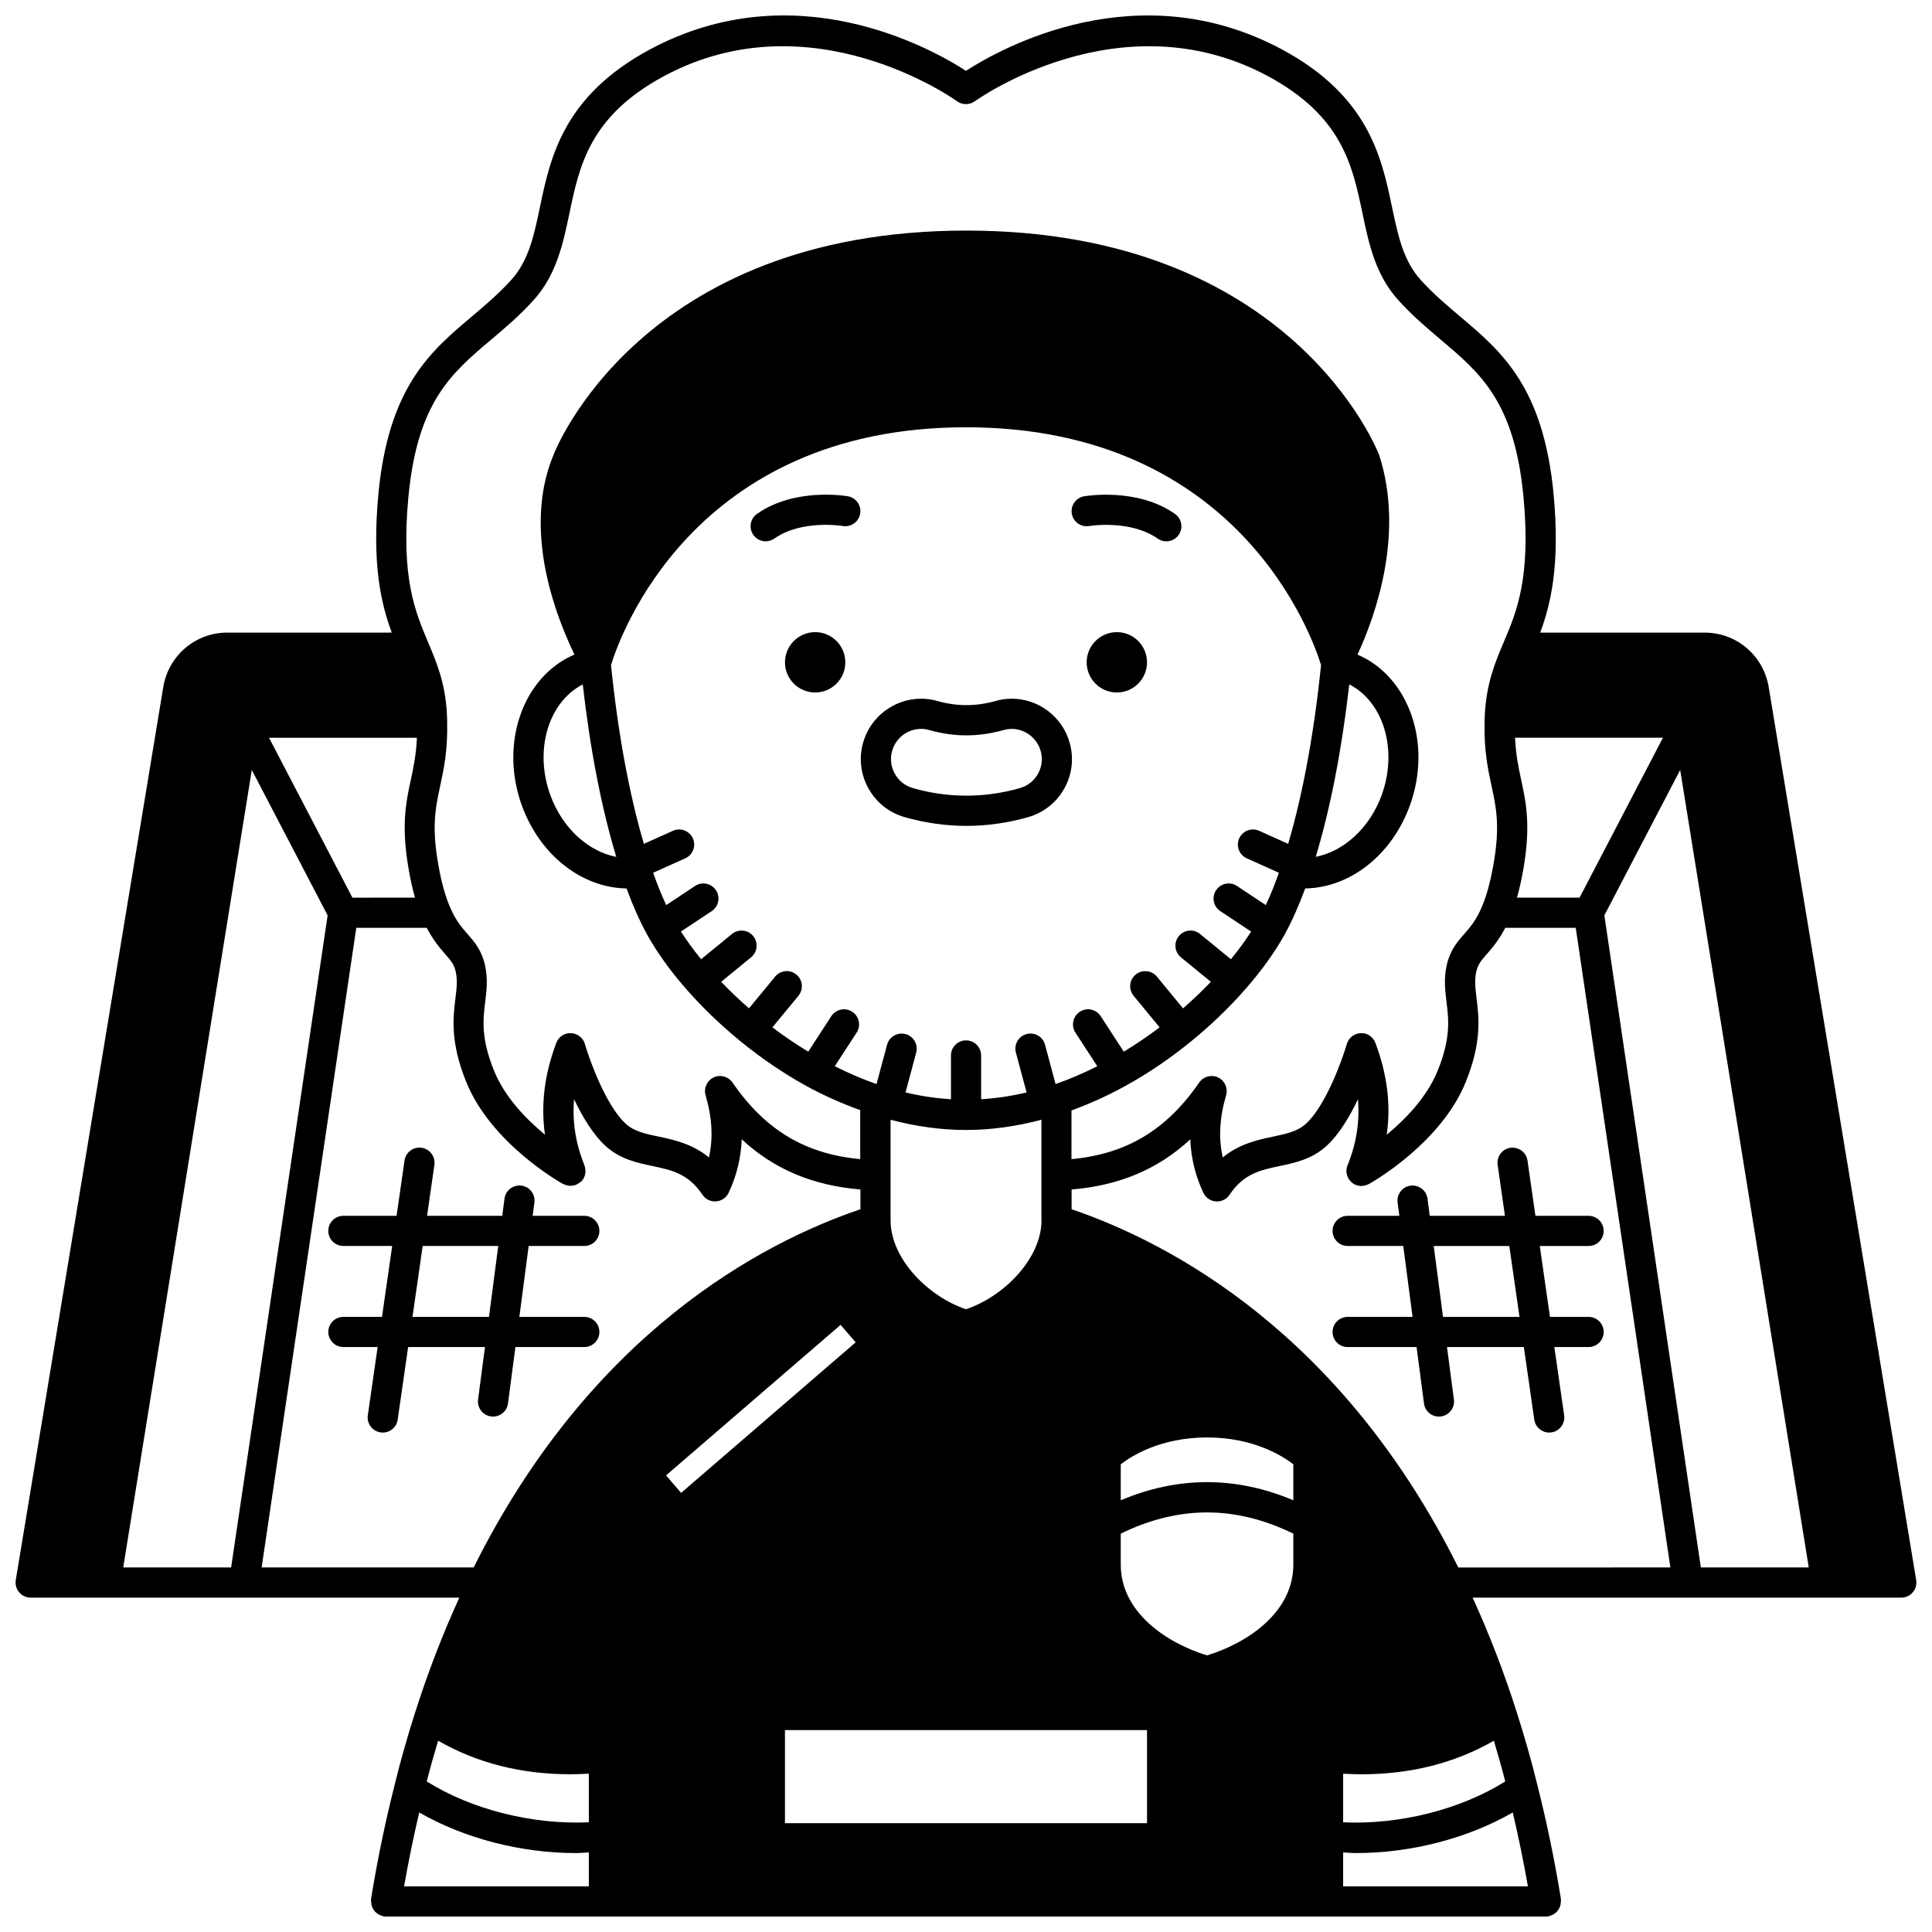 <?xml version="1.0" encoding="UTF-8"?>
<!-- Uploaded to: ICON Repo, www.iconrepo.com, Generator: ICON Repo Mixer Tools -->
<svg width="800px" height="800px" version="1.1" viewBox="144 144 512 512" xmlns="http://www.w3.org/2000/svg">
 <defs>
  <clipPath id="a">
   <path d="m148.09 148.09h503.81v503.81h-503.81z"/>
  </clipPath>
 </defs>
 <path d="m447.97 319.52c0 4.414-3.578 7.996-7.996 7.996-4.414 0-7.996-3.582-7.996-7.996 0-4.418 3.582-7.996 7.996-7.996 4.418 0 7.996 3.578 7.996 7.996"/>
 <path d="m368.02 319.52c0 4.414-3.578 7.996-7.996 7.996-4.414 0-7.996-3.582-7.996-7.996 0-4.418 3.582-7.996 7.996-7.996 4.418 0 7.996 3.578 7.996 7.996"/>
 <path d="m432.66 283.4c0.105-0.016 10.875-1.766 18.129 3.332 0.699 0.492 1.5 0.727 2.293 0.727 1.254 0 2.5-0.59 3.273-1.699 1.27-1.809 0.836-4.301-0.973-5.57-9.996-7.023-23.52-4.766-24.094-4.664-2.172 0.379-3.617 2.441-3.246 4.613 0.375 2.172 2.418 3.633 4.617 3.262z"/>
 <path d="m368.71 275.52c-0.57-0.105-14.105-2.363-24.094 4.664-1.809 1.266-2.242 3.762-0.973 5.57 0.781 1.105 2.016 1.699 3.273 1.699 0.797 0 1.594-0.234 2.293-0.727 7.199-5.066 17.871-3.375 18.125-3.332 2.18 0.367 4.242-1.074 4.617-3.25 0.383-2.176-1.07-4.246-3.242-4.625z"/>
 <path d="m383.75 360.55c5.375 1.535 10.883 2.316 16.367 2.316 5.465 0 10.957-0.781 16.316-2.312 4.109-1.156 7.523-3.844 9.605-7.566 2.086-3.731 2.598-8.047 1.434-12.148-1.918-6.875-8.238-11.68-15.363-11.68-1.508 0-2.949 0.211-4.344 0.629-5.234 1.445-10.125 1.426-15.223 0.02-1.441-0.43-2.926-0.648-4.414-0.648-7.152 0-13.484 4.801-15.398 11.66-1.164 4.102-0.652 8.414 1.438 12.145 2.078 3.731 5.488 6.426 9.582 7.586zm-3.324-17.562c0.957-3.434 4.125-5.828 7.699-5.828 0.707 0 1.445 0.109 2.211 0.332 6.625 1.84 12.879 1.859 19.637-0.02 4.215-1.242 8.652 1.379 9.812 5.527 0.582 2.059 0.328 4.219-0.715 6.082-1.039 1.859-2.746 3.199-4.812 3.781-9.34 2.668-19 2.656-28.316-0.004-2.047-0.578-3.75-1.926-4.797-3.793-1.051-1.871-1.305-4.019-0.719-6.078z"/>
 <path d="m252.16 500.98h20.363l-1.828 13.91c-0.293 2.188 1.25 4.199 3.438 4.484 0.18 0.023 0.355 0.035 0.531 0.035 1.977 0 3.691-1.465 3.957-3.473l1.969-14.957h18.258c2.207 0 3.996-1.785 3.996-3.996 0-2.211-1.793-3.996-3.996-3.996h-17.211l2.465-18.789 14.746-0.004c2.207 0 3.996-1.785 3.996-3.996s-1.793-3.996-3.996-3.996h-13.688l0.465-3.527c0.285-2.191-1.262-4.195-3.449-4.477-2.215-0.246-4.199 1.258-4.477 3.453l-0.594 4.551h-19.93l1.941-13.5c0.316-2.188-1.203-4.215-3.387-4.531-2.207-0.328-4.215 1.203-4.527 3.391l-2.106 14.641-14.098-0.004c-2.207 0-3.996 1.785-3.996 3.996 0 2.211 1.793 3.996 3.996 3.996h12.938l-2.703 18.789-10.234 0.004c-2.207 0-3.996 1.785-3.996 3.996s1.793 3.996 3.996 3.996h9.078l-2.602 18.094c-0.316 2.188 1.199 4.215 3.387 4.531 0.191 0.031 0.387 0.043 0.578 0.043 1.953 0 3.66-1.43 3.949-3.422zm3.856-26.785h20.031l-2.465 18.789h-20.27z"/>
 <g clip-path="url(#a)">
  <path d="m612.71 326.01c-1.414-8.324-8.535-14.359-16.934-14.359h-43.609c2.848-7.664 5.269-18.016 3.57-36.469-2.637-28.598-13.844-38.062-24.684-47.211-3.516-2.969-7.152-6.035-10.551-9.785-4.633-5.141-6.008-11.719-7.606-19.328-2.742-13.098-6.156-29.395-29.176-41.766-38.172-20.465-74.223-0.449-83.723 5.676-9.5-6.129-45.543-26.145-83.727-5.684-23.02 12.371-26.43 28.668-29.172 41.766-1.59 7.613-2.969 14.188-7.598 19.32-3.406 3.758-7.043 6.828-10.559 9.793-10.84 9.152-22.043 18.613-24.684 47.211-1.699 18.453 0.723 28.805 3.57 36.469l-43.609 0.004c-8.398 0-15.52 6.039-16.938 14.379l-39.098 236.71c-0.191 1.16 0.137 2.344 0.895 3.238 0.758 0.898 1.875 1.414 3.051 1.414h113.6c-4.418 9.688-8.375 19.906-11.742 30.523-2.039 6.371-3.856 12.785-5.387 19.027-0.012 0.047-0.02 0.098-0.031 0.145v0.008c-2.453 9.68-4.559 19.824-6.238 30.176-0.027 0.172 0.023 0.328 0.02 0.496 0 0.051-0.027 0.094-0.027 0.145 0 0.074 0.039 0.137 0.043 0.211 0.023 0.418 0.098 0.816 0.238 1.199 0.043 0.117 0.102 0.219 0.152 0.332 0.168 0.34 0.367 0.648 0.625 0.926 0.105 0.117 0.219 0.211 0.336 0.316 0.25 0.219 0.516 0.402 0.82 0.551 0.191 0.102 0.391 0.16 0.605 0.227 0.172 0.051 0.312 0.156 0.496 0.188 0.215 0.035 0.434 0.051 0.645 0.051 0.008 0 0.012-0.004 0.02-0.004 0.008 0 0.012 0.004 0.016 0.004h307.36c0.008 0 0.012-0.004 0.016-0.004 0.008 0 0.012 0.004 0.02 0.004 0.211 0 0.43-0.016 0.645-0.051 0.18-0.027 0.324-0.137 0.496-0.188 0.211-0.062 0.406-0.129 0.605-0.227 0.305-0.152 0.566-0.336 0.82-0.551 0.121-0.105 0.23-0.199 0.336-0.316 0.258-0.281 0.457-0.582 0.625-0.926 0.055-0.113 0.109-0.211 0.152-0.332 0.148-0.383 0.219-0.777 0.238-1.199 0.004-0.07 0.043-0.137 0.043-0.211 0-0.051-0.027-0.094-0.027-0.145-0.004-0.168 0.047-0.328 0.02-0.496-1.684-10.363-3.785-20.523-6.238-30.18-0.008-0.035-0.016-0.074-0.027-0.117-1.539-6.269-3.356-12.684-5.391-19.047-3.371-10.625-7.328-20.848-11.746-30.535h113.6c1.172 0 2.289-0.516 3.051-1.414 0.758-0.895 1.086-2.078 0.895-3.238zm-63.797 317.9h-48.969v-8.996c1.152 0.047 2.285 0.168 3.445 0.168 14.535 0 29.535-3.875 41.5-10.758 1.508 6.383 2.856 12.918 4.023 19.586zm-311.52-262.02-22.098-42.379h39.195c-0.207 4.477-0.906 7.856-1.609 11.102-1.312 6.074-2.672 12.352-0.461 24.43 0.453 2.5 0.969 4.769 1.555 6.844zm-26.664-33.84 20.094 38.535-25.574 172.81h-28.594zm27.688 41.836h18.676c1.68 3.227 3.406 5.266 4.844 6.914 1.535 1.75 2.379 2.719 2.832 4.691 0.512 2.254 0.258 4.363-0.07 7.031-0.633 5.168-1.414 11.602 2.82 22.113 6.551 16.336 24.93 26.719 25.711 27.152 0.074 0.043 0.164 0.039 0.242 0.074 0.328 0.16 0.656 0.258 1.008 0.32 0.148 0.027 0.285 0.062 0.434 0.07 0.375 0.027 0.734-0.016 1.102-0.098 0.133-0.027 0.262-0.047 0.391-0.09 0.34-0.109 0.645-0.281 0.949-0.48 0.141-0.094 0.281-0.176 0.406-0.289 0.105-0.09 0.234-0.133 0.332-0.23 0.625-0.652 0.957-1.469 1.047-2.305 0.008-0.059-0.004-0.117 0-0.176 0.027-0.398-0.008-0.801-0.102-1.191-0.031-0.133-0.066-0.258-0.113-0.383-0.039-0.121-0.051-0.242-0.105-0.359-2.285-5.676-3.188-11.418-2.691-17.355 2.16 4.555 4.992 9.34 8.383 12.43 3.816 3.477 8.359 4.438 12.371 5.281 5.113 1.078 9.531 2.012 13.266 7.609 0.746 1.117 1.996 1.777 3.328 1.777 0.098 0 0.195-0.004 0.297-0.012 1.434-0.105 2.707-0.977 3.32-2.277 2.117-4.492 3.273-9.23 3.469-14.176 8.574 7.961 18.863 12.254 31.457 13.297v5.238c-26.191 8.898-71.504 32.742-102.49 94.926h-56.195zm131.42 22.234c-1.855-1.207-4.328-0.676-5.527 1.176l-6.113 9.402c-3.238-1.949-6.406-4.098-9.496-6.441l6.887-8.359c1.406-1.703 1.164-4.223-0.543-5.625-1.695-1.406-4.223-1.168-5.625 0.543l-6.93 8.406c-2.602-2.269-5.062-4.617-7.375-7.035l7.93-6.492c1.707-1.398 1.957-3.918 0.559-5.625-1.398-1.707-3.914-1.953-5.625-0.559l-8.176 6.695c-1.98-2.43-3.777-4.875-5.352-7.336l8.16-5.41c1.84-1.223 2.344-3.703 1.125-5.543-1.223-1.84-3.703-2.344-5.543-1.125l-7.637 5.066c-1.215-2.594-2.375-5.465-3.469-8.57l8.52-3.824c2.016-0.906 2.914-3.269 2.008-5.285-0.902-2.016-3.273-2.918-5.285-2.008l-7.695 3.457c-3.902-13.25-6.894-29.488-8.711-47.383 2.164-7.125 21.543-63.012 94.078-63.012 72.531 0 91.91 55.887 94.086 63.012-1.812 17.883-4.805 34.113-8.711 47.383l-7.695-3.457c-2.008-0.91-4.379-0.008-5.285 2.008-0.906 2.012-0.004 4.379 2.008 5.285l8.516 3.824c-1.102 3.129-2.266 6.004-3.465 8.57l-7.641-5.066c-1.84-1.223-4.316-0.715-5.543 1.125-1.219 1.84-0.719 4.32 1.125 5.543l8.16 5.414c-1.551 2.434-3.359 4.887-5.352 7.336l-8.176-6.695c-1.711-1.402-4.231-1.152-5.625 0.559-1.398 1.707-1.152 4.231 0.559 5.625l7.93 6.492c-2.312 2.418-4.769 4.762-7.375 7.031l-6.93-8.406c-1.402-1.707-3.922-1.945-5.625-0.543-1.703 1.402-1.945 3.922-0.543 5.625l6.887 8.359c-3.086 2.34-6.254 4.488-9.496 6.441l-6.113-9.402c-1.199-1.852-3.676-2.383-5.527-1.176-1.852 1.207-2.379 3.684-1.172 5.531l5.797 8.914c-3.633 1.816-7.324 3.43-11.062 4.719l-2.789-10.414c-0.57-2.137-2.766-3.406-4.898-2.828-2.137 0.57-3.398 2.762-2.828 4.898l2.836 10.57c-4.027 0.957-8.035 1.555-12.047 1.797v-11.598c0-2.211-1.793-3.996-3.996-3.996-2.207 0-3.996 1.785-3.996 3.996v11.598c-3.992-0.238-8.004-0.84-12.047-1.797l2.832-10.566c0.57-2.133-0.691-4.324-2.828-4.898-2.121-0.574-4.324 0.695-4.898 2.828l-2.789 10.41c-3.746-1.293-7.438-2.906-11.062-4.719l5.793-8.914c1.203-1.852 0.672-4.328-1.176-5.531zm131.73-86.754c9.102 4.648 12.977 17.418 8.543 29.473-3.191 8.672-10.074 14.801-17.426 16.23 3.891-12.867 6.93-28.496 8.883-45.703zm-194.25 45.715c-7.359-1.418-14.234-7.559-17.426-16.238-4.426-12.035-0.57-24.773 8.543-29.469 1.949 17.219 4.992 32.855 8.883 45.707zm92.68 72.375c6.613 0 13.34-0.945 19.988-2.711v26.613h0.02c0 0.027 0.012 0.051 0.012 0.078-0.094 10.34-10.207 20.254-20.02 23.523-9.852-3.281-19.988-13.242-19.988-23.602v-26.613c6.684 1.773 13.395 2.711 19.988 2.711zm47.973 159.04v24.668h-95.949v-24.668zm-81.207-107.39 4 4.625-46.266 39.902-3.984-4.644zm74.25 55.32c15.359-7.488 30.371-7.488 45.734 0v8.211c0 12.621-12.078 20.746-22.867 24.062-10.789-3.312-22.867-11.438-22.867-24.062zm0-8.84v-9.531c2.824-2.191 10.551-7.117 22.867-7.117 12.328 0 20.062 4.938 22.867 7.113v9.535c-15.199-6.406-30.527-6.41-45.734 0zm-145.89 72.609c1.621 0 3.266-0.055 4.926-0.148v12.879c-14.926 0.684-31.098-3.375-42.957-10.832 0.914-3.574 1.926-7.172 3.016-10.789 10.285 5.91 22.012 8.891 35.016 8.891zm-40.02 10.129c11.965 6.879 26.961 10.758 41.5 10.758 1.16 0 2.293-0.121 3.445-0.168v8.996h-48.969c1.172-6.664 2.519-13.195 4.023-19.586zm287.8-8.227c-11.863 7.457-28.059 11.523-42.957 10.836v-12.879c1.66 0.094 3.301 0.148 4.926 0.148 13.004 0 24.73-2.988 35.016-8.891 1.086 3.606 2.098 7.203 3.016 10.785zm-114.92-151.64v-5.227c12.594-1.043 22.883-5.336 31.457-13.297 0.191 4.945 1.348 9.684 3.469 14.176 0.617 1.305 1.883 2.176 3.32 2.277 0.102 0.008 0.195 0.012 0.297 0.012 1.332 0 2.582-0.664 3.328-1.777 3.734-5.598 8.152-6.531 13.266-7.609 4.008-0.844 8.551-1.805 12.371-5.281 3.391-3.09 6.227-7.879 8.383-12.43 0.496 5.941-0.41 11.699-2.707 17.379-0.648 1.434-0.406 3.176 0.75 4.391 0.785 0.82 1.832 1.23 2.887 1.23 0.023 0 0.043-0.008 0.066-0.008 0.023 0 0.047-0.008 0.074-0.012 0.434-0.016 0.852-0.113 1.258-0.266 0.117-0.043 0.223-0.09 0.336-0.145 0.113-0.051 0.23-0.078 0.336-0.145 1.66-0.941 19.238-11.203 25.609-27.086 4.234-10.52 3.449-16.949 2.82-22.121-0.328-2.672-0.582-4.777-0.07-7.023 0.457-1.984 1.301-2.945 2.836-4.699 1.441-1.648 3.168-3.691 4.844-6.914h18.676l25.082 169.51-56.199 0.008c-30.977-62.121-76.309-86.004-102.49-94.945zm119.13-113.85c-0.699-3.238-1.398-6.606-1.609-11.102h39.195l-22.098 42.379h-16.582c0.586-2.074 1.102-4.34 1.555-6.836 2.211-12.086 0.855-18.367-0.461-24.441zm22.059 35.973 20.094-38.535 34.074 211.35h-28.598zm-316.96-110.67c2.336-25.336 11.395-32.984 21.879-41.836 3.715-3.137 7.559-6.379 11.328-10.543 6.082-6.746 7.816-15.027 9.492-23.043 2.652-12.66 5.394-25.75 25.125-36.355 39.066-20.926 77.207 6.422 77.582 6.695 1.406 1.031 3.328 1.031 4.734 0 0.383-0.277 38.523-27.617 77.578-6.695 19.742 10.605 22.484 23.699 25.133 36.359 1.676 8.016 3.414 16.305 9.5 23.051 3.762 4.152 7.609 7.398 11.32 10.535 10.488 8.855 19.547 16.5 21.879 41.836 1.957 21.27-1.852 30.246-5.219 38.172 0 0.004-0.004 0.008-0.004 0.012-2.254 5.312-4.586 10.809-5.043 19.18-0.035 0.789-0.07 1.512-0.07 2.16-0.16 7.543 0.91 12.5 1.855 16.875 1.25 5.793 2.336 10.793 0.406 21.316-0.789 4.356-1.762 7.852-2.988 10.707v0.004c-1.523 3.594-3.125 5.426-4.676 7.195-1.824 2.082-3.707 4.234-4.613 8.184-0.824 3.613-0.441 6.746-0.07 9.773 0.574 4.703 1.168 9.559-2.305 18.172-2.844 7.082-8.598 12.973-13.539 17.047 1.133-7.871 0.168-15.906-2.996-24.324-0.605-1.609-2.199-2.727-3.898-2.586-1.723 0.066-3.207 1.23-3.688 2.887-1.23 4.25-5.582 16.34-10.848 21.141-2.211 2.016-5.184 2.644-8.633 3.371-4.102 0.867-8.934 1.887-13.391 5.535-1.152-5.113-0.852-10.551 0.883-16.457 0.555-1.887-0.344-3.894-2.117-4.742-1.766-0.84-3.898-0.273-5.008 1.344-8.676 12.605-19.27 18.938-33.848 20.305v-12.906c4.953-1.809 9.832-4.019 14.531-6.633 5.898-3.269 11.637-7.172 17.059-11.59 5.207-4.242 9.98-8.805 14.18-13.566 0.031-0.035 0.062-0.074 0.098-0.113l0.004-0.004s0-0.004 0.004-0.004c3.75-4.238 6.953-8.551 9.461-12.723 0.25-0.391 0.492-0.816 0.73-1.246l0.449-0.789c1.93-3.508 3.742-7.606 5.422-12.168 11.781-0.164 22.867-8.723 27.691-21.84 6.062-16.469-0.176-34.305-13.828-40.121 4.777-10.352 12.488-31.957 5.754-52.867-0.219-0.594-22.871-59.508-109.42-59.508-86.543 0-109.2 58.914-109.35 59.328-6.066 14.332-4.035 33.039 5.488 53.031-13.699 5.844-19.934 23.676-13.875 40.141 4.824 13.113 15.906 21.676 27.688 21.84 1.68 4.562 3.504 8.684 5.492 12.297l0.375 0.66c0.238 0.434 0.48 0.855 0.668 1.148 2.594 4.312 5.832 8.668 9.621 12.941 4.207 4.762 8.98 9.328 14.184 13.57 5.422 4.418 11.16 8.32 17.055 11.586 4.691 2.609 9.578 4.746 14.535 6.555v12.98c-14.582-1.367-25.172-7.699-33.848-20.305-1.117-1.613-3.25-2.188-5.008-1.344-1.773 0.848-2.672 2.856-2.117 4.742 1.734 5.91 2.035 11.344 0.883 16.457-4.453-3.648-9.285-4.668-13.391-5.535-3.445-0.727-6.422-1.355-8.633-3.367-5.266-4.805-9.613-16.895-10.848-21.145-0.48-1.656-1.965-2.82-3.688-2.887-1.707-0.121-3.289 0.977-3.898 2.586-3.164 8.41-4.121 16.449-2.996 24.32-4.941-4.074-10.699-9.973-13.539-17.055-3.465-8.602-2.875-13.461-2.297-18.164 0.367-3.031 0.75-6.16-0.07-9.781-0.906-3.945-2.789-6.098-4.609-8.176-1.551-1.77-3.156-3.602-4.684-7.215-1.219-2.844-2.191-6.34-2.984-10.703-1.926-10.516-0.844-15.516 0.406-21.309 0.945-4.375 2.016-9.328 1.855-16.793 0-0.727-0.031-1.457-0.082-2.578-0.441-8.031-2.769-13.523-5.023-18.844 0-0.004-0.004-0.008-0.004-0.012-3.336-7.922-7.144-16.902-5.188-38.168z"/>
 </g>
 <path d="m564.99 492.99h-10.23l-2.703-18.789h12.938c2.207 0 3.996-1.785 3.996-3.996s-1.793-3.996-3.996-3.996h-14.086l-2.106-14.641c-0.316-2.184-2.336-3.684-4.527-3.391-2.184 0.316-3.703 2.344-3.387 4.531l1.941 13.5h-19.93l-0.594-4.551c-0.285-2.195-2.285-3.703-4.477-3.453-2.188 0.285-3.734 2.285-3.449 4.477l0.465 3.527-13.703-0.004c-2.207 0-3.996 1.785-3.996 3.996 0 2.211 1.793 3.996 3.996 3.996h14.738l2.465 18.789-17.203 0.004c-2.207 0-3.996 1.785-3.996 3.996s1.793 3.996 3.996 3.996h18.262l1.969 14.957c0.266 2.012 1.984 3.473 3.957 3.473 0.176 0 0.352-0.012 0.531-0.035 2.188-0.289 3.731-2.297 3.438-4.484l-1.828-13.91h20.363l2.769 19.242c0.289 1.992 2 3.422 3.949 3.422 0.191 0 0.383-0.012 0.578-0.043 2.188-0.316 3.703-2.344 3.387-4.531l-2.602-18.094h9.078c2.207 0 3.996-1.785 3.996-3.996 0.008-2.211-1.793-3.992-4-3.992zm-38.574 0-2.465-18.789h20.031l2.703 18.789z"/>
</svg>